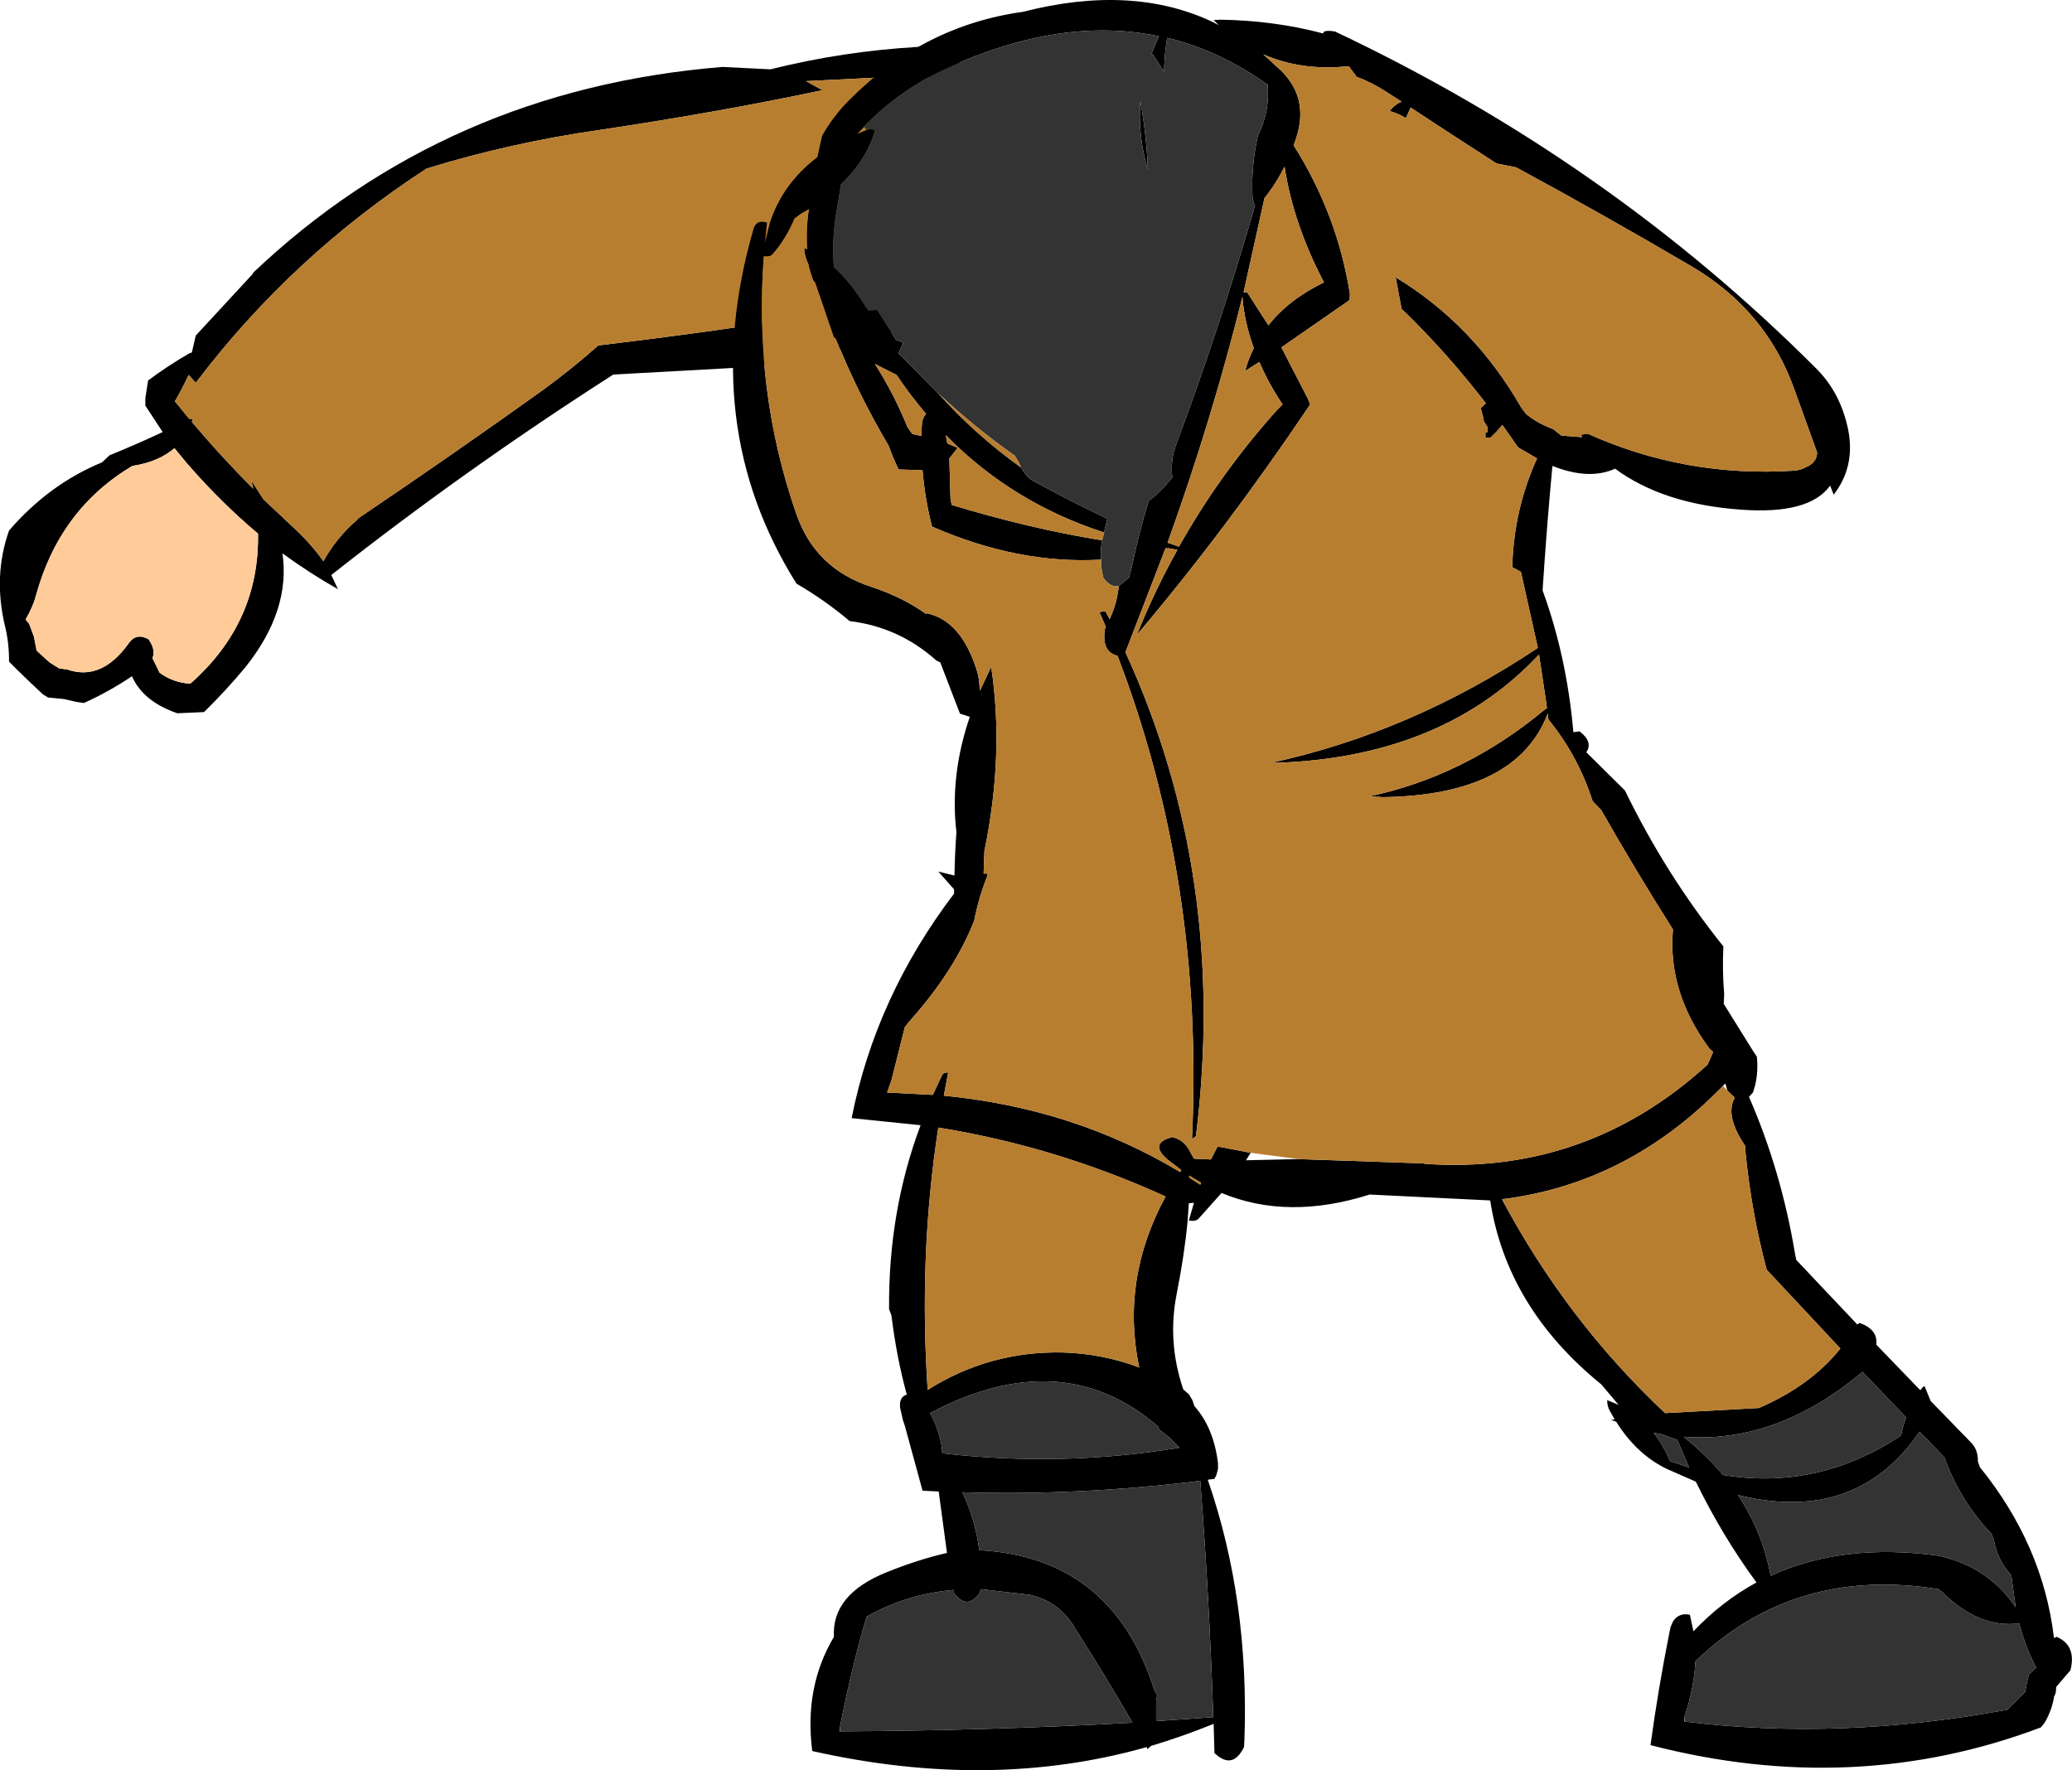 <?xml version="1.0" encoding="UTF-8" standalone="no"?>
<svg xmlns:xlink="http://www.w3.org/1999/xlink" height="224.75px" width="263.0px" xmlns="http://www.w3.org/2000/svg">
  <g transform="matrix(1.0, 0.0, 0.0, 1.0, 94.8, 73.35)">
    <path d="M9.6 -61.9 Q-3.35 -59.15 -18.7 -56.85 -29.95 -55.25 -40.65 -51.95 -57.75 -40.85 -69.95 -24.75 L-70.85 -25.75 Q-71.65 -24.05 -72.6 -22.4 L-70.8 -20.2 -70.3 -20.15 -70.45 -19.8 Q-66.8 -15.45 -62.65 -11.3 L-62.9 -12.35 -61.35 -9.95 -57.25 -6.1 Q-55.25 -4.2 -53.75 -2.1 -52.15 -5.0 -49.65 -7.2 L-49.25 -7.6 Q-37.4 -15.6 -25.8 -23.9 -22.25 -26.5 -18.85 -29.5 -0.7 -31.65 17.8 -34.8 20.85 -35.35 24.3 -36.55 30.25 -38.6 34.0 -43.85 L34.1 -47.05 Q34.1 -49.45 33.3 -51.65 L33.0 -52.65 Q29.9 -54.4 27.3 -59.5 25.75 -62.45 22.55 -63.8 L7.5 -63.05 9.6 -61.9 M23.05 -67.5 Q28.75 -65.35 32.15 -59.9 33.15 -58.25 33.75 -56.4 L33.9 -56.7 34.5 -56.75 Q35.0 -54.25 36.05 -51.85 37.3 -49.25 37.0 -46.3 36.75 -44.75 36.8 -43.15 21.9 -28.55 -1.55 -26.65 L-16.95 -25.8 Q-35.7 -13.8 -52.75 -0.35 L-51.9 1.45 Q-55.45 -0.55 -58.95 -3.1 -57.9 4.15 -63.65 11.35 -66.1 14.3 -68.9 17.05 L-72.3 17.2 Q-76.65 15.7 -78.05 12.5 -80.95 14.45 -84.15 15.9 L-85.15 15.75 -86.65 15.4 -88.7 15.2 -89.35 14.8 -91.0 13.25 -92.6 11.7 -93.65 10.65 Q-93.65 8.2 -94.15 6.2 -95.7 -0.2 -93.65 -6.0 -88.55 -11.9 -81.85 -14.65 L-80.9 -15.55 Q-77.45 -16.95 -74.15 -18.5 L-76.35 -21.85 -76.35 -22.8 -76.0 -25.05 Q-73.45 -26.95 -70.75 -28.5 L-70.45 -28.6 -69.95 -30.75 -62.65 -38.65 -62.75 -38.65 Q-38.2 -62.0 -3.1 -64.85 L3.0 -64.55 Q12.2 -66.85 21.8 -67.4 L23.05 -67.5 M-78.0 -14.2 Q-87.25 -8.7 -90.25 2.3 -90.6 3.65 -91.55 5.3 L-91.1 5.85 -90.5 7.45 -90.15 9.25 -89.6 9.75 -88.5 10.75 -87.3 11.5 -86.25 11.65 Q-81.9 13.15 -78.45 8.3 -77.5 6.95 -75.95 7.8 -75.0 9.15 -75.45 10.2 L-74.55 12.05 Q-72.85 13.3 -70.65 13.45 -61.85 5.7 -62.05 -5.6 -66.7 -9.5 -71.05 -14.5 L-72.65 -16.45 Q-74.7 -14.7 -78.0 -14.2" fill="#000000" fill-rule="evenodd" stroke="none"/>
    <path d="M9.6 -61.9 L7.5 -63.05 22.55 -63.8 Q25.75 -62.45 27.3 -59.5 29.9 -54.4 33.0 -52.65 L33.3 -51.65 Q34.1 -49.45 34.1 -47.05 L34.0 -43.85 Q30.25 -38.6 24.3 -36.55 20.85 -35.35 17.8 -34.8 -0.7 -31.65 -18.85 -29.5 -22.25 -26.5 -25.8 -23.9 -37.4 -15.6 -49.25 -7.6 L-49.65 -7.2 Q-52.15 -5.0 -53.75 -2.1 -55.25 -4.2 -57.25 -6.1 L-61.35 -9.95 -62.9 -12.35 -62.65 -11.3 Q-66.8 -15.45 -70.45 -19.8 L-70.3 -20.15 -70.8 -20.2 -72.6 -22.4 Q-71.65 -24.05 -70.85 -25.75 L-69.95 -24.75 Q-57.75 -40.85 -40.65 -51.95 -29.95 -55.25 -18.7 -56.85 -3.35 -59.15 9.6 -61.9" fill="#b87e30" fill-rule="evenodd" stroke="none"/>
    <path d="M-78.0 -14.2 Q-74.7 -14.7 -72.65 -16.45 L-71.05 -14.5 Q-66.7 -9.5 -62.05 -5.6 -61.85 5.7 -70.65 13.45 -72.85 13.3 -74.55 12.05 L-75.45 10.2 Q-75.0 9.15 -75.95 7.8 -77.5 6.95 -78.45 8.3 -81.9 13.15 -86.25 11.65 L-87.3 11.5 -88.5 10.75 -89.6 9.75 -90.15 9.25 -90.5 7.45 -91.1 5.85 -91.55 5.3 Q-90.6 3.65 -90.25 2.3 -87.25 -8.7 -78.0 -14.2" fill="#ffcc99" fill-rule="evenodd" stroke="none"/>
    <path d="M14.85 -57.2 L14.85 -57.25 15.2 -56.85 14.85 -57.2" fill="#ffbe7d" fill-rule="evenodd" stroke="none"/>
    <path d="M47.2 1.05 L48.5 0.0 48.9 -1.55 Q49.75 -5.65 51.0 -9.75 52.6 -10.95 54.0 -12.75 53.75 -14.9 54.45 -16.8 60.05 -31.8 64.5 -47.25 L64.2 -48.0 Q63.95 -52.0 64.85 -56.05 L65.0 -56.4 Q66.4 -59.35 66.1 -62.6 60.0 -66.95 53.35 -68.55 53.0 -66.4 52.95 -64.25 L51.5 -66.5 51.35 -66.5 52.3 -68.75 Q39.95 -71.35 25.5 -64.75 19.35 -61.95 14.85 -57.25 L14.85 -57.2 14.0 -56.35 15.2 -56.85 Q15.65 -57.05 16.3 -56.85 15.2 -53.05 11.95 -49.95 L11.45 -46.9 Q10.75 -43.15 11.05 -39.45 13.4 -37.35 15.4 -33.9 L16.5 -34.0 18.95 -30.2 19.85 -29.85 19.25 -28.5 24.25 -23.45 Q29.0 -18.15 34.8 -14.0 35.25 -13.15 36.0 -12.5 40.9 -9.8 45.75 -7.5 L45.4 -6.05 45.35 -5.75 Q33.7 -9.5 25.25 -18.1 L25.45 -17.05 26.75 -16.5 25.7 -15.15 25.85 -10.0 26.0 -9.25 Q35.85 -6.25 45.1 -4.75 44.85 -3.55 44.95 -2.3 34.45 -1.7 23.5 -6.5 22.6 -10.0 22.3 -13.65 L19.25 -13.75 18.55 -15.3 18.0 -16.75 Q14.05 -23.45 11.3 -30.35 L11.05 -30.55 8.65 -37.5 Q8.4 -37.7 8.3 -38.1 L8.05 -38.85 7.85 -39.6 7.85 -39.7 7.55 -40.45 Q7.3 -41.1 7.3 -41.85 7.45 -41.8 7.65 -41.7 7.5 -44.0 7.8 -46.3 L7.9 -46.8 6.85 -46.2 6.05 -45.6 Q5.0 -43.05 3.25 -41.05 2.9 -40.7 2.15 -40.8 0.85 -23.65 6.3 -8.05 8.7 -1.15 15.8 1.15 19.85 2.5 22.75 4.6 L22.8 4.6 22.8 4.5 Q27.2 5.4 29.2 11.8 29.55 12.95 29.55 14.25 L29.6 14.3 30.95 11.45 31.0 11.25 Q32.7 22.3 30.15 34.7 L30.05 37.55 30.55 37.55 30.5 37.9 Q29.4 40.7 28.85 43.55 26.3 50.0 20.6 56.35 L20.05 57.05 18.35 63.8 17.8 65.35 23.6 65.65 24.8 63.1 Q24.95 62.8 25.55 62.8 L25.0 65.75 Q41.55 67.35 55.0 75.45 L55.15 75.2 53.45 73.9 Q50.95 71.8 54.0 71.0 55.6 71.4 56.3 72.95 L56.75 73.75 58.9 73.85 59.75 72.2 63.95 73.0 63.35 73.95 70.0 73.8 86.0 74.35 86.0 74.4 Q106.55 75.85 121.95 61.8 L122.65 60.2 122.2 59.8 Q116.85 52.6 117.55 44.65 112.8 37.15 108.45 29.5 L107.35 28.35 Q105.5 22.6 101.75 18.0 L101.65 17.25 Q97.7 27.6 80.75 27.85 L79.0 27.75 Q91.1 25.2 101.25 16.75 L101.55 16.55 101.45 15.75 100.55 9.75 Q88.65 22.45 68.25 23.45 L66.5 23.5 Q84.3 19.65 100.4 8.9 L98.25 -0.75 97.15 -1.35 Q97.35 -8.7 100.3 -15.15 L97.9 -16.55 95.9 -19.4 95.15 -18.55 94.4 -17.8 93.75 -17.75 93.75 -18.45 94.0 -18.5 94.0 -19.15 93.55 -19.85 93.45 -20.4 93.15 -21.55 93.8 -22.15 Q88.8 -28.65 83.1 -34.15 L82.35 -38.15 Q92.25 -32.15 98.3 -21.6 L98.9 -20.8 Q100.35 -19.6 102.3 -18.9 L103.4 -18.05 106.05 -17.85 105.8 -18.15 106.7 -18.3 Q119.15 -12.7 132.95 -13.6 133.7 -13.65 134.45 -14.05 135.8 -14.6 135.85 -15.9 L133.0 -23.8 Q129.4 -34.0 119.8 -39.6 108.9 -46.0 97.65 -52.1 L95.15 -52.6 Q89.7 -56.1 84.25 -59.7 L83.65 -58.35 Q82.7 -58.95 81.6 -59.25 L81.75 -59.45 Q82.35 -60.15 83.1 -60.45 L81.15 -61.7 Q79.4 -62.85 77.4 -63.6 L76.4 -64.95 Q70.45 -64.3 65.55 -66.45 L67.85 -64.35 Q71.45 -60.75 69.65 -55.6 L69.4 -54.9 Q74.95 -46.15 76.55 -36.0 L76.5 -35.25 67.85 -29.25 71.2 -22.75 71.5 -22.0 Q60.85 -6.15 49.5 7.25 51.75 1.65 54.65 -3.55 L53.5 -3.75 53.15 -3.8 53.15 -3.75 53.5 -3.75 53.1 -3.65 48.15 9.2 48.05 9.45 Q61.1 37.9 57.0 70.9 L56.5 71.25 Q58.05 38.65 47.05 9.9 44.9 9.4 45.5 6.25 L45.55 6.2 44.75 4.35 45.5 4.25 46.05 5.25 Q47.0 3.2 47.2 1.05 M60.1 -70.85 Q66.95 -70.75 73.15 -69.1 73.15 -69.6 74.65 -69.35 109.45 -52.9 135.75 -26.55 138.85 -23.45 139.8 -18.75 140.7 -14.1 137.95 -10.55 L137.5 -11.7 Q134.85 -8.0 126.15 -8.65 116.3 -9.35 110.2 -13.85 106.9 -12.35 102.25 -14.2 101.55 -6.8 101.0 1.6 104.05 9.95 104.9 19.5 L104.9 19.6 105.7 19.5 Q107.45 20.85 106.55 22.15 L111.45 27.0 Q116.65 37.7 123.95 46.8 123.8 49.85 124.05 52.85 L124.0 54.1 127.7 60.05 128.2 60.8 Q128.4 62.75 127.95 64.55 L127.7 65.35 127.2 65.9 Q131.3 75.3 133.05 85.85 L133.2 86.6 140.95 94.8 141.25 94.6 Q143.6 95.45 143.35 97.35 L148.95 103.15 149.3 102.7 149.5 102.65 150.25 104.5 155.5 109.9 Q156.3 110.85 156.25 112.15 L156.5 112.9 Q164.5 122.8 165.9 134.5 L165.95 134.65 165.95 134.6 166.25 134.45 Q168.8 135.55 168.0 138.7 L166.2 140.8 166.15 141.45 166.0 141.95 165.95 141.9 Q165.7 143.7 164.7 145.4 L164.25 145.95 Q140.55 154.9 114.7 148.2 115.65 141.2 117.1 133.9 L117.25 133.2 117.55 132.5 Q118.3 131.35 119.7 131.65 L120.15 133.75 Q123.75 129.95 128.15 127.55 123.85 121.7 120.45 114.75 L116.8 113.15 Q112.95 111.3 110.35 107.15 L109.7 106.9 110.15 106.85 109.5 105.7 Q109.2 105.15 109.2 104.4 L110.65 105.0 108.45 102.4 Q96.45 92.65 94.35 79.05 L79.05 78.3 Q68.65 81.6 60.25 78.1 L57.35 81.35 Q57.0 81.75 56.1 81.6 L56.75 79.35 56.1 79.4 55.95 81.6 Q55.55 85.9 54.55 90.95 53.35 97.05 55.4 103.05 L56.1 103.65 56.55 104.4 56.8 105.15 Q59.25 107.9 59.8 112.4 L59.8 113.15 59.6 113.9 59.35 114.4 58.55 114.5 58.5 114.5 58.55 114.65 Q63.8 129.9 63.15 147.7 L63.1 148.45 Q61.65 151.4 59.35 149.2 L59.25 145.5 Q55.3 147.1 51.3 148.3 L50.85 148.7 50.75 148.45 Q30.95 154.05 8.3 148.95 7.25 140.85 11.05 134.45 10.75 129.05 17.75 126.25 21.7 124.65 25.4 123.8 L24.35 116.0 22.3 115.9 20.05 107.65 19.8 106.9 19.45 105.35 Q19.3 104.0 20.3 103.7 19.0 98.95 18.35 93.65 L18.05 92.85 Q17.95 80.4 22.05 69.5 L13.3 68.6 Q16.35 53.2 26.3 40.1 L26.3 39.55 24.3 37.3 26.35 37.8 Q26.4 35.0 26.6 32.3 25.75 25.1 28.3 17.65 L27.05 17.25 24.55 10.75 24.05 10.5 Q19.3 6.25 13.05 5.5 9.85 2.8 6.3 0.75 -6.35 -19.45 0.85 -44.3 1.2 -45.5 2.55 -45.1 L2.55 -45.05 2.3 -42.55 2.9 -45.0 Q4.5 -50.0 8.95 -53.4 L9.55 -56.1 Q10.95 -58.6 13.0 -60.65 22.4 -70.1 35.05 -71.85 48.9 -75.4 59.15 -70.55 L59.9 -70.15 59.35 -70.7 59.25 -70.8 60.1 -70.85 M49.95 -60.45 Q50.75 -56.1 50.9 -51.75 49.6 -56.2 49.95 -60.45 M16.25 -27.15 Q18.65 -23.4 20.4 -19.1 L21.0 -18.25 22.15 -18.0 22.2 -19.25 Q22.25 -20.3 22.75 -20.8 20.75 -23.15 19.0 -25.75 L16.25 -27.15 M63.5 -36.25 L66.2 -32.05 Q68.8 -35.35 73.25 -37.5 69.35 -44.95 68.25 -52.2 67.15 -50.0 65.7 -48.2 L63.05 -36.25 63.5 -36.25 M63.25 -26.25 Q63.65 -27.8 64.35 -29.15 63.15 -32.45 62.9 -35.65 59.0 -20.0 53.4 -4.45 L54.85 -3.95 Q60.0 -13.15 67.25 -21.25 L68.0 -22.0 Q66.2 -24.7 65.05 -27.4 L63.25 -26.25 M119.0 145.2 Q138.65 147.65 160.0 143.7 L162.25 141.45 162.55 139.95 162.75 139.2 163.65 138.35 Q162.3 135.8 161.5 132.75 156.4 133.4 151.7 128.75 L151.25 128.4 Q133.0 125.45 120.4 137.55 120.25 140.85 119.05 144.5 L118.95 145.2 119.0 145.2 M123.9 64.5 Q111.9 76.9 95.85 78.9 104.05 94.3 116.55 106.05 L128.45 105.4 Q135.05 102.55 138.8 97.85 L129.45 87.85 Q127.5 80.55 126.75 72.85 L126.7 72.1 Q124.1 68.25 125.4 66.0 L124.45 65.1 124.2 64.2 123.9 64.5 M56.15 75.9 L56.15 76.15 57.55 77.05 57.65 76.8 56.15 75.9 M24.3 69.8 Q21.8 85.95 22.95 103.1 30.8 98.15 40.1 98.35 45.15 98.5 49.8 100.25 47.45 89.05 53.15 78.55 39.2 72.2 24.3 69.8 M54.85 110.45 L54.95 110.45 54.85 110.4 53.7 109.2 52.35 108.15 52.2 107.75 Q40.0 97.2 23.25 106.05 24.35 108.0 24.75 110.4 L24.8 111.15 Q40.05 112.9 54.85 110.45 M59.2 144.65 Q58.7 129.45 57.55 114.65 42.05 116.55 27.35 116.1 29.0 119.55 29.5 123.45 46.35 124.35 51.7 141.15 L52.1 141.95 Q51.95 142.3 51.95 142.7 L51.95 145.15 59.2 144.65 M11.85 146.45 Q30.9 146.35 48.95 145.35 45.75 139.8 41.4 132.95 39.4 129.85 35.8 129.1 L29.7 128.4 29.55 128.9 Q27.95 131.1 26.3 128.9 L26.25 128.5 Q20.3 129.0 15.2 131.9 13.45 137.7 11.85 145.7 L11.8 146.45 11.85 146.45 M147.15 106.6 L141.6 100.8 141.5 100.9 Q130.7 109.95 118.9 109.05 121.75 111.35 123.9 113.9 135.9 115.9 146.5 108.9 146.75 107.65 147.15 106.6 M158.0 121.4 Q153.95 117.15 152.0 111.65 L148.85 108.4 Q140.85 120.15 125.8 116.45 128.9 121.1 129.95 126.7 139.05 122.5 151.25 124.15 157.6 125.55 161.05 130.7 L160.5 126.65 Q158.7 124.65 158.3 122.2 L158.0 121.4 M117.95 109.4 L116.2 108.75 115.1 108.55 Q116.3 110.1 117.2 112.15 L119.6 112.95 118.05 109.35 117.95 109.4" fill="#000000" fill-rule="evenodd" stroke="none"/>
    <path d="M14.85 -57.25 Q19.35 -61.95 25.5 -64.75 39.95 -71.35 52.3 -68.75 L51.35 -66.5 51.5 -66.5 52.95 -64.25 Q53.0 -66.4 53.35 -68.55 60.0 -66.95 66.1 -62.6 66.4 -59.35 65.0 -56.4 L64.85 -56.05 Q63.95 -52.0 64.2 -48.0 L64.5 -47.25 Q60.05 -31.8 54.45 -16.8 53.75 -14.9 54.0 -12.75 52.6 -10.95 51.0 -9.75 49.75 -5.65 48.9 -1.55 L48.5 0.0 47.2 1.05 Q46.2 1.3 45.25 0.0 44.95 -1.15 44.95 -2.3 44.85 -3.55 45.1 -4.75 L45.35 -5.75 45.4 -6.05 45.75 -7.5 Q40.9 -9.8 36.0 -12.5 35.25 -13.15 34.8 -14.0 L34.5 -14.7 34.0 -15.5 Q28.9 -19.1 24.25 -23.45 L19.25 -28.5 19.85 -29.85 18.95 -30.2 16.5 -34.0 15.4 -33.9 Q13.4 -37.35 11.05 -39.45 10.75 -43.15 11.45 -46.9 L11.95 -49.95 Q15.2 -53.05 16.3 -56.85 15.65 -57.05 15.2 -56.85 L14.85 -57.25 M49.95 -60.45 Q49.6 -56.2 50.9 -51.75 50.75 -56.1 49.95 -60.45 M119.05 144.5 Q120.25 140.85 120.4 137.55 133.0 125.45 151.25 128.4 L151.7 128.75 Q156.4 133.4 161.5 132.75 162.3 135.8 163.65 138.35 L162.75 139.2 162.55 139.95 162.25 141.45 160.0 143.7 Q138.65 147.65 119.0 145.2 L119.05 144.5 M54.85 110.4 L54.85 110.45 Q40.05 112.9 24.8 111.15 L24.75 110.4 Q24.35 108.0 23.25 106.05 40.0 97.2 52.2 107.75 L52.35 108.15 53.7 109.2 54.85 110.4 M11.85 145.7 Q13.45 137.7 15.2 131.9 20.3 129.0 26.25 128.5 L26.3 128.9 Q27.95 131.1 29.55 128.9 L29.7 128.4 35.8 129.1 Q39.4 129.85 41.4 132.95 45.75 139.8 48.95 145.35 30.9 146.35 11.85 146.45 L11.85 145.7 M59.2 144.65 L51.95 145.15 51.95 142.7 Q51.95 142.3 52.1 141.95 L51.7 141.15 Q46.35 124.35 29.5 123.45 29.0 119.55 27.35 116.1 42.05 116.55 57.55 114.65 58.7 129.45 59.2 144.65 M117.95 109.4 L118.05 109.35 119.6 112.95 117.2 112.15 Q116.3 110.1 115.1 108.55 L116.2 108.75 117.95 109.4 M158.0 121.4 L158.3 122.2 Q158.7 124.65 160.5 126.65 L161.05 130.7 Q157.6 125.55 151.25 124.15 139.05 122.5 129.95 126.7 128.9 121.1 125.8 116.45 140.85 120.15 148.85 108.4 L152.0 111.65 Q153.95 117.15 158.0 121.4 M147.15 106.6 Q146.75 107.65 146.5 108.9 135.9 115.9 123.9 113.9 121.75 111.35 118.9 109.05 130.7 109.95 141.5 100.9 L141.6 100.8 147.15 106.6" fill="#333333" fill-rule="evenodd" stroke="none"/>
    <path d="M47.2 1.05 Q47.0 3.2 46.05 5.25 L45.5 4.25 44.75 4.35 45.55 6.2 45.5 6.25 Q44.9 9.4 47.05 9.9 58.05 38.65 56.5 71.25 L57.0 70.9 Q61.1 37.9 48.05 9.45 L48.15 9.2 53.1 -3.65 53.5 -3.75 53.15 -3.75 53.15 -3.8 53.5 -3.75 54.65 -3.55 Q51.75 1.65 49.5 7.25 60.85 -6.15 71.5 -22.0 L71.2 -22.75 67.85 -29.25 76.5 -35.25 76.55 -36.0 Q74.95 -46.15 69.4 -54.9 L69.65 -55.6 Q71.45 -60.75 67.85 -64.35 L65.55 -66.45 Q70.45 -64.3 76.4 -64.95 L77.4 -63.6 Q79.4 -62.85 81.15 -61.7 L83.1 -60.45 Q82.35 -60.15 81.75 -59.45 L81.6 -59.25 Q82.7 -58.95 83.65 -58.35 L84.25 -59.7 Q89.7 -56.1 95.15 -52.6 L97.65 -52.1 Q108.9 -46.0 119.8 -39.6 129.4 -34.0 133.0 -23.8 L135.85 -15.9 Q135.8 -14.6 134.45 -14.05 133.7 -13.65 132.95 -13.6 119.15 -12.7 106.7 -18.3 L105.8 -18.15 106.05 -17.85 103.4 -18.05 102.3 -18.9 Q100.35 -19.6 98.9 -20.8 L98.3 -21.6 Q92.25 -32.15 82.35 -38.15 L83.1 -34.15 Q88.8 -28.65 93.8 -22.15 L93.15 -21.55 93.45 -20.4 93.55 -19.85 94.0 -19.15 94.0 -18.5 93.75 -18.45 93.75 -17.75 94.4 -17.8 95.15 -18.55 95.9 -19.4 97.9 -16.55 100.3 -15.15 Q97.35 -8.7 97.15 -1.35 L98.25 -0.75 100.4 8.9 Q84.3 19.65 66.5 23.5 L68.25 23.45 Q88.65 22.45 100.55 9.75 L101.45 15.75 101.55 16.55 101.25 16.75 Q91.1 25.2 79.0 27.75 L80.75 27.85 Q97.7 27.6 101.65 17.25 L101.75 18.0 Q105.5 22.6 107.35 28.35 L108.45 29.5 Q112.8 37.15 117.55 44.65 116.85 52.6 122.2 59.8 L122.65 60.2 121.95 61.8 Q106.55 75.85 86.0 74.4 L86.0 74.35 70.0 73.8 63.95 73.0 59.75 72.2 58.9 73.85 56.75 73.75 56.3 72.95 Q55.6 71.4 54.0 71.0 50.95 71.8 53.45 73.9 L55.15 75.2 55.0 75.45 Q41.55 67.35 25.0 65.75 L25.55 62.8 Q24.95 62.8 24.8 63.1 L23.6 65.65 17.8 65.35 18.35 63.8 20.05 57.05 20.6 56.35 Q26.3 50.0 28.85 43.55 29.4 40.7 30.5 37.9 L30.55 37.55 30.05 37.55 30.15 34.7 Q32.7 22.3 31.0 11.25 L30.95 11.45 29.6 14.3 29.55 14.25 Q29.55 12.95 29.2 11.8 27.2 5.4 22.8 4.5 L22.75 4.6 Q19.85 2.5 15.8 1.15 8.7 -1.15 6.3 -8.05 0.85 -23.65 2.15 -40.8 2.9 -40.7 3.25 -41.05 5.0 -43.05 6.05 -45.6 L6.85 -46.2 7.9 -46.8 7.8 -46.3 Q7.5 -44.0 7.65 -41.7 7.45 -41.8 7.3 -41.85 7.3 -41.1 7.55 -40.45 L7.85 -39.7 7.85 -39.6 8.05 -38.85 8.3 -38.1 Q8.4 -37.7 8.65 -37.5 L11.05 -30.55 11.3 -30.35 Q14.05 -23.45 18.0 -16.75 L18.55 -15.3 19.25 -13.75 22.3 -13.65 Q22.6 -10.0 23.5 -6.5 34.45 -1.7 44.95 -2.3 44.95 -1.15 45.25 0.0 46.2 1.3 47.2 1.05 M45.1 -4.75 Q35.85 -6.25 26.0 -9.25 L25.85 -10.0 25.7 -15.15 26.75 -16.5 25.45 -17.05 25.25 -18.1 Q33.7 -9.5 45.35 -5.75 L45.1 -4.75 M34.8 -14.0 Q29.0 -18.15 24.25 -23.45 28.9 -19.1 34.0 -15.5 L34.5 -14.7 34.8 -14.0 M16.25 -27.15 L19.0 -25.75 Q20.75 -23.15 22.75 -20.8 22.25 -20.3 22.2 -19.25 L22.15 -18.0 21.0 -18.25 20.4 -19.1 Q18.65 -23.4 16.25 -27.15 M63.25 -26.25 L65.05 -27.4 Q66.2 -24.7 68.0 -22.0 L67.25 -21.25 Q60.0 -13.15 54.85 -3.95 L53.4 -4.45 Q59.0 -20.0 62.9 -35.65 63.15 -32.45 64.35 -29.15 63.65 -27.8 63.25 -26.25 M63.5 -36.25 L63.05 -36.25 65.7 -48.2 Q67.15 -50.0 68.25 -52.2 69.35 -44.95 73.25 -37.5 68.8 -35.35 66.2 -32.05 L63.5 -36.25 M123.9 64.5 L124.45 65.1 125.4 66.0 Q124.1 68.25 126.7 72.1 L126.75 72.85 Q127.5 80.55 129.45 87.85 L138.8 97.85 Q135.05 102.55 128.45 105.4 L116.55 106.05 Q104.05 94.3 95.85 78.9 111.9 76.9 123.9 64.5 M24.3 69.8 Q39.2 72.2 53.15 78.55 47.45 89.05 49.8 100.25 45.15 98.5 40.1 98.35 30.8 98.15 22.95 103.1 21.8 85.95 24.3 69.8 M56.15 75.9 L57.65 76.8 57.55 77.05 56.15 76.15 56.15 75.9" fill="#b87e30" fill-rule="evenodd" stroke="none"/>
  </g>
</svg>
